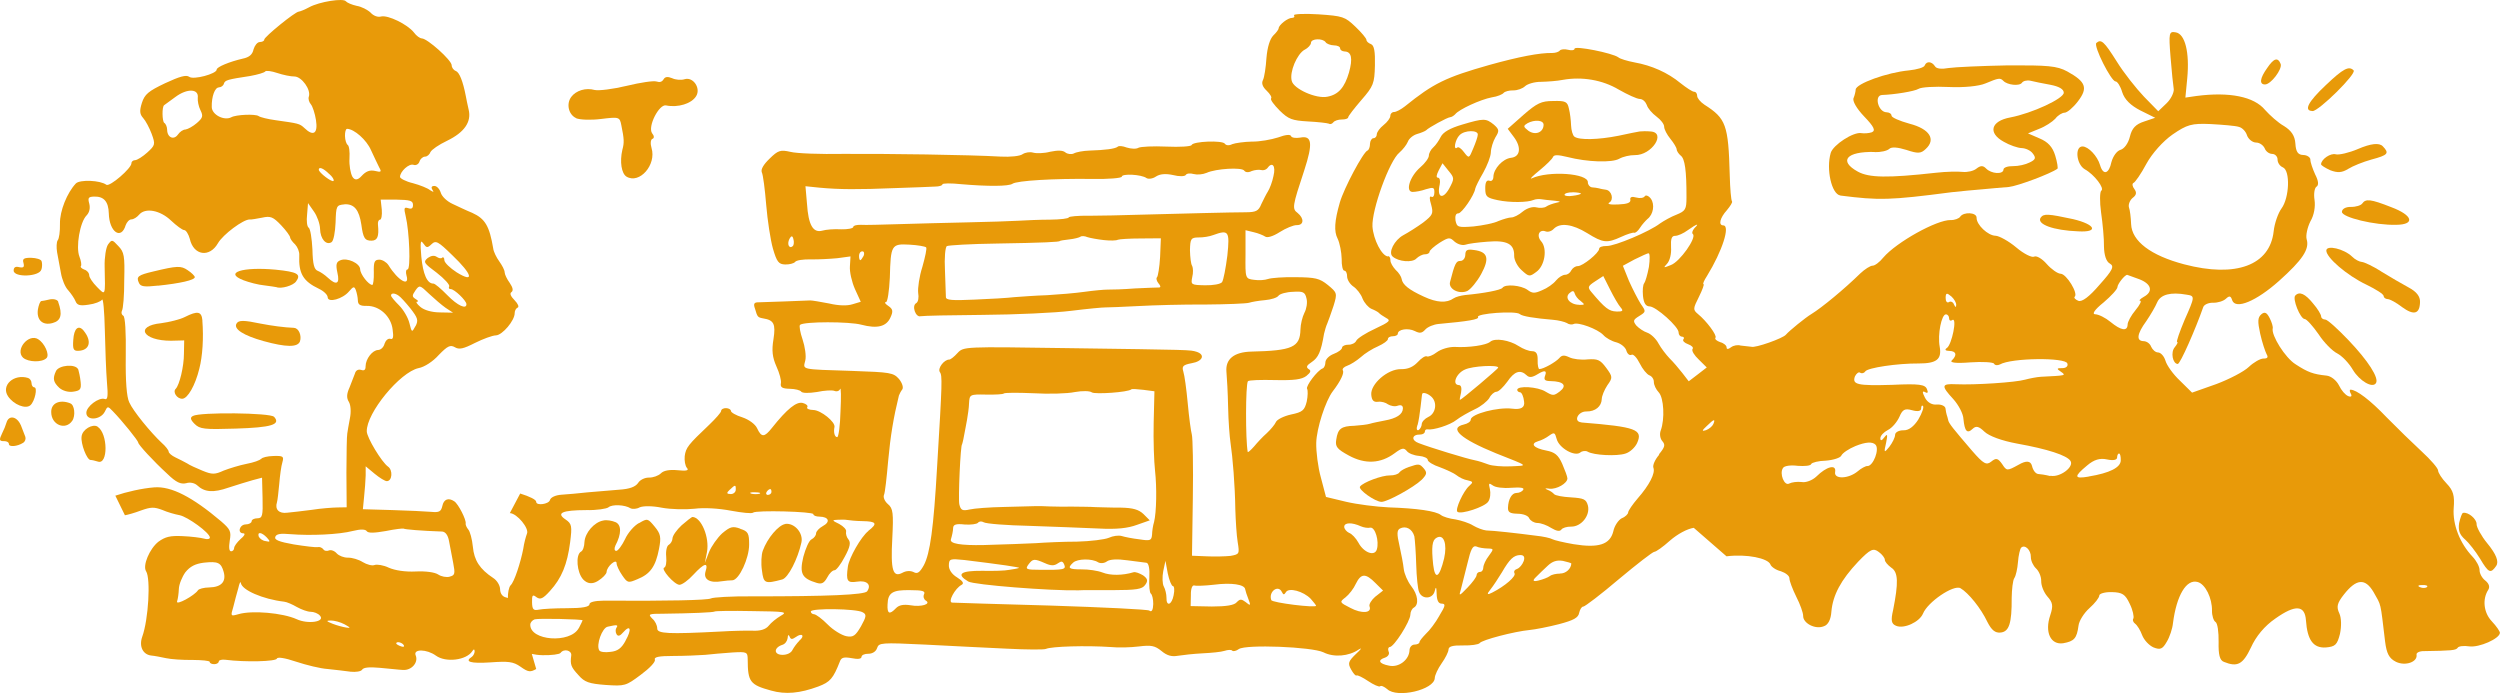 <?xml version="1.0" encoding="UTF-8"?><svg id="_レイヤー_2" xmlns="http://www.w3.org/2000/svg" viewBox="0 0 294.8 81.73"><defs><style>.cls-1{fill:#e89a09;}</style></defs><g id="img"><path class="cls-1" d="M4.89,31.77c.1-.32.09-.77.01-.98-.08-.21-.61-.37-1.22-.39-.89-.01-1.06.13-.91.61.12.49.01.59-.49.5-.46-.13-.67.02-.67.4.02.84,3.07.73,3.27-.14Z"/><path class="cls-1" d="M11.51,50.31c-.58-.37-1.8.32-1.89,1.16-.12.84.63,2.78,1.06,2.77.18,0,.54.09.86.19,1.22.43,1.2-3.31-.03-4.11Z"/><path class="cls-1" d="M8.29,47.56c-1.26-.49-2.27-.02-2.25,1.03,0,1.53,1.69,2.19,2.48,1.03.41-.6.27-1.89-.23-2.05Z"/><path class="cls-1" d="M23.87,37.79c-.1-1.08-.56-1.17-2.07-.41-.56.29-1.83.6-2.79.73-3.16.32-2.19,2.07,1.15,2.07l1.56-.04-.03,1.57c0,1.5-.52,3.67-.97,4.14-.38.36.13,1.18.77,1.17.64-.01,1.53-1.57,2.01-3.53.39-1.51.52-3.64.36-5.69Z"/><path class="cls-1" d="M6.87,35.59c-.08-.24-.51-.37-.97-.29-.46.11-.92.2-1.03.2-.14.04-.31.46-.4.99-.18,1.22.54,1.94,1.74,1.6.99-.27,1.18-1,.65-2.49Z"/><path class="cls-1" d="M4.52,40.01c-1.15-.74-2.78,1.25-1.8,2.17.62.54,2.25.58,2.77.04.38-.39-.22-1.74-.98-2.21Z"/><path class="cls-1" d="M2.45,50.13c-.45-1.04-1.41-1.22-1.68-.31-.1.35-.33.91-.5,1.23-.41.85-.37.98.24.97.28,0,.54.13.54.34,0,.38,1,.29,1.67-.14.25-.15.34-.46.27-.7s-.34-.83-.53-1.38Z"/><path class="cls-1" d="M18.62,33.69c2.59-.27,4.35-.66,4.35-1.01,0-.14-.37-.51-.84-.82-.79-.54-1.22-.53-4.08.16-1.77.42-2.01.6-1.67,1.33.19.45.62.51,2.25.33Z"/><path class="cls-1" d="M34.69,38.66c-1.17-.04-2.67-.25-3.96-.5-1.96-.41-2.6-.43-2.84,0-.38.64.85,1.41,3.18,2.06,2.68.74,4.03.75,4.3.04.23-.67-.14-1.57-.68-1.59Z"/><path class="cls-1" d="M32.31,49.15c-.4-.48-8.75-.57-9.56-.1-.35.18-.31.43.2.94.62.61,1.12.67,4.85.55,4.19-.13,5.35-.47,4.52-1.39Z"/><path class="cls-1" d="M9.86,38.98c-.62-.72-1.14-.25-1.22,1.11-.08,1.08.03,1.29.56,1.28,1.39-.03,1.68-1.15.65-2.39Z"/><path class="cls-1" d="M28.69,33.04c.68.26,1.79.55,2.47.61.68.09,1.32.18,1.43.21.57.23,1.99-.18,2.33-.68.62-.85.15-1.12-2.41-1.38-3.92-.36-6.14.35-3.81,1.24Z"/><path class="cls-1" d="M9.22,43.56c-.3-.69-2.29-.51-2.62.2-.41.88-.32,1.3.4,1.98.4.34,1.04.53,1.61.45.85-.12.99-.27.9-1.14-.05-.56-.21-1.25-.28-1.49Z"/><path class="cls-1" d="M4.05,45.67c-.18,0-.32-.2-.33-.48,0-.28-.19-.55-.41-.62-1.68-.52-3.21.87-2.37,2.15.66,1,2.1,1.56,2.65,1.06.52-.47.87-2.11.45-2.1Z"/><path class="cls-1" d="M149.89,11.61c-.12.14.33.74,1,1.42,1.05,1.03,1.47,1.18,3.35,1.29,1.19.06,2.26.19,2.45.26.15.11.38.04.54-.16.12-.17.58-.34,1.01-.33.38,0,.73-.09.74-.26,0-.14.72-1.07,1.55-2.03,1.43-1.64,1.55-1.96,1.6-4.08.04-1.67-.09-2.37-.47-2.52-.3-.11-.53-.32-.53-.5,0-.17-.59-.88-1.31-1.56-1.24-1.18-1.47-1.25-4.34-1.45-1.69-.11-3-.03-2.89.11.11.18,0,.31-.24.31-.5-.01-1.56.84-1.57,1.22,0,.14-.28.52-.64.86-.39.41-.69,1.35-.8,2.63-.07,1.11-.25,2.3-.41,2.61-.2.38-.06.8.43,1.26.41.39.67.82.51.92ZM153.84,5.87c.39-.2.75-.58.75-.82.01-.52,1.4-.56,1.73-.07.11.18.57.36.99.37.38,0,.73.15.72.36,0,.17.22.35.53.36.81.02.98.82.51,2.49-.51,1.73-1.22,2.59-2.53,2.84-1.31.29-4.01-.92-4.22-1.87-.28-1.05.62-3.16,1.52-3.67Z"/><path class="cls-1" d="M293.84,73.27c-.97-1.01-1.14-2.61-.43-3.71.22-.34.1-.73-.32-1.08-.42-.31-.71-.88-.7-1.26,0-.39-.36-1.08-.82-1.57-1.51-1.59-2.37-3.8-2.23-5.74.12-1.46-.04-2.07-.84-2.9-.55-.57-1-1.27-1-1.53,0-.26-.87-1.27-1.93-2.24-1.05-.97-2.91-2.78-4.12-4.01-1.97-2.07-3.58-3.27-4.27-3.28-.13,0-.13.21.03.47.17.31.03.43-.31.29-.34-.14-.8-.66-1.09-1.27-.29-.57-.92-1.1-1.48-1.15-1.55-.16-2.19-.39-3.63-1.33-1.23-.76-2.89-3.43-2.7-4.24.05-.17-.11-.73-.36-1.21-.33-.65-.58-.79-.98-.45-.44.38-.45.85-.14,2.28.23,1.04.6,2.12.76,2.43.21.35.12.52-.36.51-.39,0-1.17.45-1.74.99-.57.55-2.31,1.45-3.83,2.02l-2.86,1.01-1.43-1.41c-.8-.75-1.55-1.8-1.71-2.36-.16-.52-.54-.96-.88-.97-.3,0-.64-.32-.8-.66-.12-.35-.5-.66-.89-.67-.9-.02-.8-.84.31-2.36.49-.72,1.07-1.7,1.3-2.25.41-.89,1.58-1.21,3.46-.87.99.15.99.2-.24,2.97-.59,1.41-1.01,2.6-.88,2.61.13,0,0,.26-.27.6-.53.59-.26,1.97.34,1.99.3,0,2.12-4.17,3-6.69.09-.3.62-.55,1.17-.53.56.01,1.21-.19,1.52-.48.4-.38.57-.33.73.19.4,1.13,2.84.11,5.52-2.28,2.77-2.48,3.62-3.75,3.26-4.92-.12-.43.08-1.38.44-2.1.45-.76.6-1.75.49-2.53-.11-.69-.01-1.38.21-1.55.31-.17.27-.68-.14-1.47-.29-.65-.57-1.43-.56-1.74,0-.26-.38-.53-.81-.54-.65-.01-.9-.36-.96-1.36-.06-.91-.48-1.52-1.33-2.05-.72-.4-1.69-1.29-2.24-1.9-1.3-1.58-4.21-2.16-8.1-1.65l-1.3.19.22-2.28c.29-3.09-.27-5.22-1.34-5.41-.81-.15-.86.02-.63,2.91.13,1.68.31,3.37.38,3.8.03.39-.33,1.16-.86,1.66l-.97.93-1.68-1.72c-.92-.97-2.39-2.81-3.22-4.16-1.49-2.36-1.83-2.67-2.4-2.17-.35.38,1.75,4.52,2.26,4.53.22,0,.59.57.79,1.27.28.87,1,1.57,2.15,2.16l1.74.86-1.3.44c-1,.32-1.44.79-1.68,1.77-.19.81-.68,1.45-1.11,1.57-.43.12-.88.75-1.07,1.44-.29,1.41-.98,1.61-1.34.36-.32-1.08-1.37-2.18-2.06-2.2-.95-.02-.74,2.09.24,2.68,1.15.63,2.4,2.29,1.96,2.54-.17.13-.2,1.29-.02,2.58.19,1.3.36,3.11.34,4.01.02.99.26,1.77.69,2,.55.31.37.74-1.22,2.51-1.19,1.39-2.07,2.06-2.5,1.88-.34-.14-.55-.36-.42-.48.44-.38-.97-2.69-1.66-2.71-.34,0-1.11-.54-1.65-1.16-.54-.62-1.22-1.02-1.49-.85-.26.12-1.2-.33-2.08-1.08-.89-.75-2.03-1.38-2.46-1.39-.9-.02-2.25-1.3-2.23-2.12.02-.65-1.53-.72-1.93-.13-.13.21-.66.42-1.13.4-1.63-.04-6.39,2.61-7.94,4.42-.44.55-1.01.97-1.27.96-.26,0-.91.41-1.44.91-1.89,1.85-4.53,4.03-5.75,4.78-.7.41-2.66,2.01-3.02,2.44-.31.42-3.64,1.61-4.09,1.43l-1.25-.14c-.34-.11-.84-.02-1.12.19-.35.27-.55.27-.54.02,0-.21-.33-.5-.75-.61-.42-.15-.68-.36-.56-.53.2-.27-1.03-1.94-2.08-2.8-.6-.5-.56-.64.13-2.02.41-.83.65-1.49.54-1.49-.12,0,.05-.42.41-.97,1.8-2.93,2.77-5.94,1.92-5.96-.61-.01-.4-.88.43-1.8.4-.48.68-.93.6-1.03-.11-.11-.23-1.5-.27-3.11-.16-5.93-.44-6.67-2.98-8.29-.49-.32-.86-.79-.86-1.03,0-.28-.14-.49-.37-.5-.19,0-.91-.47-1.59-1.01-1.51-1.25-3.41-2.09-5.43-2.45-.84-.16-1.72-.42-1.91-.6-.68-.5-5.15-1.4-5.16-1.01,0,.17-.35.24-.77.12-.42-.11-.84-.05-.96.08-.12.17-.51.3-.89.3-1.5-.03-3.93.44-7.42,1.41-5.15,1.46-6.59,2.16-9.96,4.88-.47.37-1.05.68-1.29.67-.23,0-.43.2-.43.44,0,.28-.37.76-.8,1.1-.43.34-.79.82-.8,1.1,0,.24-.17.45-.4.45-.19,0-.39.31-.4.65,0,.38-.13.73-.29.8-.5.16-2.8,4.48-3.27,6.14-.63,2.18-.7,3.4-.26,4.25.26.53.46,1.61.48,2.38-.02.77.12,1.4.31,1.4.19,0,.34.32.33.67,0,.38.32.91.74,1.2.38.25.9.89,1.08,1.42.22.53.7,1.06,1.05,1.21.38.15.76.36.87.47.11.14.49.39.87.61.57.29.41.46-1.3,1.26-1.09.5-2.1,1.14-2.23,1.42-.12.28-.55.48-.93.47s-.73.16-.74.33c0,.21-.44.55-.98.75-.54.2-.98.64-.99.99,0,.31-.13.66-.33.73-.62.23-2.01,2.09-1.83,2.4.11.18.09.87-.04,1.5-.26,1.04-.49,1.25-1.85,1.53-.85.19-1.67.59-1.79.9-.12.28-.6.86-1.07,1.3-.47.41-1.14,1.13-1.5,1.57-.4.45-.71.72-.75.65-.27-1.44-.26-7.92.02-8.34.12-.14,1.54-.18,3.19-.14,2.27.05,3.15-.07,3.7-.48.55-.44.59-.65.25-.83-.3-.22-.22-.42.41-.83.74-.51,1.07-1.16,1.43-3.32.09-.38.25-.94.38-1.21.12-.28.45-1.21.74-2.08.46-1.49.42-1.56-.67-2.46-.98-.79-1.48-.9-3.78-.92-1.42-.03-2.88.08-3.27.21-.35.13-1.08.19-1.66.1-1.03-.13-1.03-.16-1-2.99v-2.86s.95.23.95.23c.54.12,1.14.37,1.37.52.23.18.92-.02,1.7-.52.74-.47,1.64-.84,2.02-.83.85.02.9-.78.11-1.43-.68-.5-.63-.78.78-5.04,1.04-3.19.91-4.13-.48-3.85-.54.09-1,.01-1.07-.16-.07-.25-.65-.19-1.54.14-.81.26-2.2.51-3.09.49-.92.02-1.96.17-2.31.3-.39.2-.73.16-.88-.05-.26-.42-3.76-.29-3.92.16-.08.17-1.39.25-2.96.18-1.54-.07-3.04,0-3.31.14-.27.17-.89.12-1.38-.03-.46-.18-.95-.23-1.07-.09-.31.24-1.43.39-3.32.45-.73.02-1.58.18-1.85.34-.27.13-.73.09-1-.13-.3-.25-.88-.26-1.8-.07-.7.19-1.62.21-2,.1-.38-.11-.92-.02-1.23.18-.31.24-1.47.35-2.58.29-3.76-.22-13.52-.35-18.55-.32-2.73.05-5.53-.05-6.26-.24-1.18-.27-1.46-.17-2.44.79-.71.68-1.07,1.27-.93,1.62.15.28.37,2.03.52,3.85.15,1.82.51,4.16.79,5.14.46,1.58.68,1.86,1.45,1.88.5.01,1-.12,1.16-.29.12-.21.97-.33,1.85-.31.88.02,2.31-.06,3.15-.14l1.54-.21-.07,1.18c-.05.63.22,1.82.59,2.66l.69,1.51-.97.29c-.62.2-1.62.18-2.76-.09-1.03-.2-1.99-.36-2.22-.36-.85.05-5.42.2-6.08.22-.54-.01-.66.16-.44.76.28.98.32,1.02.97,1.14,1.26.2,1.48.66,1.21,2.43-.23,1.36-.13,2.16.34,3.22.36.78.61,1.69.53,2-.09.49.18.63,1.06.65.61.01,1.23.16,1.34.34.15.18.88.19,1.84.04.89-.19,1.81-.24,2.08-.13.27.11.58.01.66-.23.12-.24.13.94.05,2.62-.04,1.71-.23,3.06-.39,3.06-.31,0-.45-.6-.32-1.19.13-.59-1.6-1.99-2.49-2.01-.5-.01-.84-.16-.72-.33.12-.17-.11-.39-.53-.5-.73-.19-1.82.66-3.65,2.96-.87,1.1-1.22,1.13-1.73.03-.22-.49-.97-1.03-1.73-1.29-.76-.23-1.37-.59-1.36-.76,0-.17-.26-.32-.57-.33s-.58.13-.59.34c0,.17-.64.89-1.39,1.61-2.52,2.39-2.76,2.7-2.9,3.71-.05.52.05,1.15.27,1.4.26.28-.05.38-1.12.26-.96-.09-1.65.04-1.97.38-.28.27-.9.5-1.4.49-.5-.01-1.08.29-1.28.64-.32.45-.98.71-2.25.79-1.04.08-2.7.22-3.7.31-1,.12-2.39.23-3.08.28-.73.05-1.28.32-1.36.63-.13.49-1.63.7-1.62.21,0-.26-.77-.63-1.89-.98l-1.22,2.31c.84.02,2.34,1.83,2.01,2.45-.12.31-.34,1.11-.43,1.77-.31,1.6-1.06,3.92-1.49,4.29-.22.25-.33.92-.32,1.5-.06-.02-.13-.05-.19-.06-.46-.09-.72-.47-.73-.99-.01-.45-.38-1.04-.81-1.31-1.59-1.05-2.25-2.08-2.4-3.68-.09-.9-.33-1.81-.55-2.05-.18-.21-.33-.55-.3-.69.1-.42-.87-2.32-1.34-2.62-.69-.47-1.25-.25-1.41.55-.16.67-.37.78-1.33.69-.64-.06-2.7-.15-4.59-.21l-3.45-.1.14-1.43c.09-.8.17-1.96.19-2.55v-1.08s1.06.88,1.06.88c.58.48,1.23.88,1.44.87.64-.01.72-1.31.14-1.71-.76-.54-2.5-3.43-2.51-4.16-.05-2.16,3.92-6.99,6.11-7.46.67-.12,1.69-.77,2.38-1.55,1.04-1.07,1.36-1.22,1.9-.91.5.3,1,.19,2.37-.51.95-.47,2.04-.88,2.47-.89.75-.02,2.23-1.76,2.21-2.63,0-.28.16-.56.34-.64.21-.07.06-.45-.34-.86-.47-.48-.62-.82-.38-.97.24-.18.17-.53-.2-1.08-.33-.45-.59-1-.6-1.24,0-.28-.3-.83-.64-1.31-.33-.45-.67-1.14-.71-1.52-.45-2.64-.94-3.5-2.48-4.2-.65-.26-1.69-.76-2.33-1.06-.65-.3-1.26-.88-1.38-1.33-.15-.45-.48-.79-.76-.78-.32,0-.39.18-.24.42.22.34.19.34-.25.08-.29-.24-1.19-.6-2.04-.83-.82-.19-1.51-.56-1.51-.73-.01-.63,1.06-1.63,1.6-1.43.29.1.6-.08.7-.4s.41-.57.66-.57c.25,0,.53-.26.63-.54.14-.28.97-.86,1.96-1.33,2.04-.99,2.9-2.23,2.54-3.68-.12-.56-.28-1.25-.32-1.53-.36-1.88-.78-2.84-1.17-3.01-.29-.1-.51-.41-.51-.69-.01-.59-2.85-3.14-3.52-3.16-.21,0-.65-.3-.94-.71-.73-.93-3.07-2.09-3.88-1.87-.35.11-.89-.08-1.22-.46-.36-.34-1.08-.71-1.65-.8-.57-.13-1.11-.36-1.26-.53-.26-.41-3.13.04-4.32.69-.53.29-1.09.51-1.23.52-.43,0-4.09,2.99-4.08,3.3,0,.17-.24.28-.53.29s-.59.4-.73.85c-.13.63-.51.95-1.29,1.11-1.52.35-3.07.98-3.06,1.29.01.49-2.78,1.25-3.25.84-.36-.24-1.1-.04-2.82.76-2,.95-2.42,1.31-2.75,2.33-.3.95-.25,1.33.15,1.78.29.31.74,1.17,1,1.86.46,1.25.42,1.35-.52,2.21-.52.47-1.19.9-1.44.9-.21,0-.42.15-.42.36.01.59-2.56,2.81-2.96,2.54-.72-.54-3.11-.63-3.59-.16-1.04,1.1-1.91,3.25-1.88,4.75.02.91-.1,1.78-.27,1.96-.14.21-.16.84-.07,1.4.12.59.32,1.67.45,2.43.12.76.5,1.7.87,2.07.33.38.73.96.85,1.27.19.48.51.58,1.54.42.74-.09,1.45-.38,1.59-.59s.28,1.39.33,3.55c.05,2.2.15,4.95.25,6.17.15,1.67.09,2.13-.27,1.99-.68-.23-2.18.89-2.16,1.65.02.94,1.65.83,2.16-.12.34-.71.37-.71.96-.09,1.13,1.16,3,3.49,3,3.7,0,.24,1.76,2.16,3.43,3.69,1.05,1.02,1.59,1.25,2.23,1.1.46-.15.99-.02,1.29.25.87.82,1.9.9,3.7.27.95-.3,2.22-.71,2.82-.87l1.13-.3.06,2.37c.05,2.13-.01,2.41-.62,2.42-.35,0-.67.15-.67.36,0,.17-.31.36-.7.36-.75.02-1.01,1.07-.26,1.05.25.03.11.31-.34.67-.42.39-.76.85-.76,1.06s-.17.39-.35.39c-.25,0-.29-.45-.17-1.25.19-1.09.08-1.33-1.01-2.28-3.41-2.89-5.89-4.16-7.88-4.01-1.44.11-3.28.53-4.6.98l1.13,2.31c.28-.04,1.13-.27,1.91-.57,1.16-.41,1.52-.42,2.49-.06.61.27,1.5.52,2.04.62.96.19,3.57,2.08,3.58,2.64,0,.17-.31.25-.71.12-.36-.1-1.5-.25-2.53-.29-1.46-.07-2.02.08-2.83.66-1.05.83-1.89,2.83-1.45,3.49.55.86.28,5.68-.46,7.72-.4,1.13.08,2.09,1.05,2.21.39.03,1.14.18,1.75.31.57.13,2,.23,3.13.21,1.1.01,2.03.09,2.03.23,0,.17.26.27.54.27.28,0,.53-.15.53-.33,0-.14.35-.25.78-.19,2.35.3,5.97.21,6.07-.14.07-.21.92-.09,2.28.37,1.18.39,2.86.81,3.72.86.85.09,2.07.23,2.71.32.61.06,1.21-.03,1.34-.24.17-.28.88-.33,2.09-.22,1,.08,2.21.23,2.71.25,1.03.08,1.86-.88,1.52-1.71-.34-.79,1.3-.76,2.38.02,1.16.85,3.6.55,4.29-.52.17-.28.28-.25.28.03,0,.21-.17.53-.34.64-.91.58-.12.8,2.18.65,2.13-.15,2.7-.1,3.57.51.9.64,1.15.67,1.85.27l-.52-1.78c.37.08.78.14,1.27.15,1.04.02,2-.1,2.12-.27.4-.55,1.35-.29,1.26.31-.14,1.08-.03,1.36.86,2.32.71.82,1.24,1,3.2,1.15,2.26.15,2.38.12,4.14-1.2,1.02-.75,1.77-1.53,1.66-1.78-.11-.32.47-.44,2.2-.44,1.31,0,3-.08,3.73-.13.73-.09,2.16-.2,3.2-.28,1.73-.1,1.81-.07,1.82.84.01,2.62.27,2.97,2.75,3.65,1.72.49,3.41.32,5.58-.48,1.4-.53,1.75-.94,2.54-2.95.17-.48.48-.55,1.39-.39.73.15,1.15.09,1.16-.15,0-.21.36-.38.82-.37.46,0,.89-.26,1.02-.68.21-.62.48-.65,5.66-.4,2.95.17,7.33.36,9.63.48,2.34.12,4.42.13,4.61.03.66-.3,4.78-.42,7.69-.22.84.09,2.3.05,3.27-.07,1.46-.18,1.89-.1,2.68.54.64.54,1.21.69,1.91.56.58-.09,1.89-.24,2.93-.29,1.04-.05,2.19-.16,2.58-.29.39-.13.81-.16.92-.02.11.11.46.04.77-.19.82-.58,8.62-.27,9.98.38,1.21.62,2.99.48,4.16-.33.43-.27.31-.06-.28.48-.95.92-1.03,1.13-.62,1.87.26.46.52.78.64.71.12-.07.72.22,1.37.66.64.43,1.29.72,1.41.62.12-.14.5.05.84.33,1.16,1.11,5.57.08,5.61-1.31,0-.31.37-1.11.81-1.73.44-.62.8-1.34.81-1.62.01-.38.47-.51,1.7-.49.96.02,1.81-.1,1.97-.27.24-.38,4.11-1.38,5.88-1.55.65-.06,2.24-.37,3.48-.69,1.7-.45,2.29-.75,2.38-1.35.09-.38.29-.73.48-.72.19,0,2.11-1.46,4.19-3.23,2.12-1.77,4-3.23,4.19-3.23.19,0,1.01-.57,1.84-1.32.9-.78,2.03-1.39,2.81-1.51l3.86,3.36c2.41-.3,4.89.23,5.18.96.08.26.63.66,1.23.8.56.19,1.02.54,1.01.84,0,.3.36,1.26.81,2.17.45.87.82,1.91.81,2.26-.02.86,1.43,1.63,2.43,1.22.52-.16.84-.8.9-1.74.17-1.93,1.12-3.72,3.15-5.87,1.46-1.52,1.8-1.64,2.44-1.15.38.27.72.71.71.92,0,.22.33.61.75.92.85.54.86,1.79.23,5-.29,1.24-.21,1.63.34,1.86.94.41,2.77-.45,3.18-1.43.55-1.37,3.61-3.45,4.42-3,.93.54,2.4,2.34,3.18,3.99.49.96.92,1.31,1.56,1.24.99-.11,1.32-1.05,1.3-4.1.02-.99.13-2.06.31-2.32.18-.25.37-1.11.43-1.88.06-.82.25-1.59.38-1.71.44-.42,1.16.28,1.14,1.1-.01.43.28,1.04.61,1.35.34.31.62.96.61,1.48-.01.56.31,1.34.73,1.83.63.7.71,1.09.34,2.2-.69,2.01.05,3.53,1.52,3.31,1.3-.23,1.61-.57,1.81-2.07.06-.56.64-1.49,1.3-2.08.62-.55,1.15-1.22,1.15-1.48,0-.22.66-.42,1.47-.4,1.25.03,1.59.25,2.12,1.38.37.74.52,1.52.43,1.73-.13.17-.01.47.2.61.25.18.63.79.83,1.35.24.61.83,1.22,1.34,1.45.81.32,1.07.2,1.56-.65.36-.59.68-1.58.74-2.22.42-3.26,1.58-5.22,2.91-4.84.9.24,1.72,1.89,1.69,3.4-.01.56.19,1.17.4,1.3.26.13.4,1.21.38,2.38-.03,1.46.12,2.16.63,2.34,1.58.64,2.23.31,3.18-1.69.59-1.32,1.61-2.55,2.88-3.42,2.36-1.67,3.48-1.6,3.61.21.16,2.33.87,3.29,2.34,3.2,1.12-.1,1.34-.31,1.67-1.6.19-.9.17-1.89-.07-2.41-.37-.78-.27-1.21.53-2.23,1.46-1.86,2.5-1.97,3.49-.31.95,1.7.79,1.01,1.37,5.84.18,1.43.47,1.99,1.28,2.4,1.11.54,2.58.02,2.43-.85-.04-.22.35-.42.87-.41,3.23-.05,3.75-.09,3.97-.38.09-.21.74-.28,1.38-.18,1.16.16,3.59-.91,3.61-1.6,0-.17-.41-.78-.96-1.36ZM93.49,29.02c-.43.37-.72-.22-.4-.85q.32-.59.46,0c.11.35.06.73-.06.84ZM24.68,69.27c-.64.01-1.24.17-1.34.34-.38.6-2.62,1.84-2.46,1.31.1-.28.19-.95.21-1.47.02-.56.39-1.44.77-1.97.55-.68,1.15-1,2.18-1.13,1.67-.18,2.03-.01,2.34,1.1.31,1.14-.28,1.79-1.7,1.82ZM49,38.44c-.44.81-.44.78-.72-.33-.16-.66-.71-1.59-1.22-2.1-.51-.51-.95-1.02-.95-1.16,0-.31.42-.32.89.01.22.13.84.82,1.39,1.5.88,1.13.96,1.41.62,2.08ZM49.91,28.69c.37.55.48.58.96.12.52-.5.77-.37,2.48,1.3,2.36,2.25,2.64,3.32.51,2.01-.79-.51-1.45-1.15-1.46-1.43,0-.28-.12-.42-.26-.31-.1.14-.39.08-.64-.09-.29-.2-.64-.16-1.06.13-.56.47-.48.6,1.07,1.75.91.71,1.56,1.43,1.46,1.61-.1.18-.03.31.18.31.43,0,1.84,1.35,1.85,1.77.02.66-1.03.2-2.26-1.06-.73-.75-1.45-1.36-1.63-1.36-.75.02-1.23-1.12-1.43-3.18-.15-1.67-.08-2.06.21-1.57ZM48.98,34.26c.48-.67.52-.67,1.61.38.62.58,1.49,1.33,1.96,1.66l.87.57-1.56-.03c-.96-.01-1.85-.27-2.29-.65-.4-.34-.58-.61-.37-.62.18,0,.1-.14-.19-.31-.43-.27-.44-.41-.02-1.01ZM40.92,15.19c.85.02,2.31,1.31,2.83,2.52.37.79.79,1.69.97,2.04.3.52.23.59-.52.4-.61-.13-1.06.06-1.55.59q-.69.78-1.1.09c-.22-.41-.39-1.35-.34-2.15.05-.8-.04-1.5-.22-1.6-.14-.1-.3-.55-.31-1.04-.01-.45.09-.84.23-.84ZM40.63,24.09c1.14-.06,1.72.66,1.98,2.4.21,1.56.4,1.91,1.22,1.89.67-.02.88-.47.74-1.87-.04-.31.06-.59.23-.6.18,0,.27-.53.22-1.19l-.13-1.18h1.88c1.56.03,1.92.12,1.93.61.01.42-.17.53-.56.4-.5-.16-.53-.02-.3.95.43,1.77.61,6.26.22,6.27-.18,0-.24.32-.13.7.42,1.42-.98.65-2.13-1.21-.22-.34-.73-.65-1.08-.64-.57.01-.67.26-.64,1.51.02.8-.07,1.47-.18,1.47-.43,0-1.42-1.26-1.43-1.85-.02-.7-1.53-1.4-2.33-1.06-.49.19-.56.5-.36,1.44.32,1.35-.1,1.57-1.12.62-.36-.34-.91-.71-1.19-.81-.43-.16-.59-.79-.63-2.53-.07-1.29-.24-2.44-.45-2.57-.18-.1-.27-.8-.18-1.53l.11-1.36.7,1c.37.51.71,1.45.72,2.04.03,1.19.72,1.97,1.35,1.57.25-.15.43-1.2.48-2.31.06-1.99.09-2.06,1.05-2.15ZM38.81,20.5c.4.34.62.72.52.83-.17.21-1.73-.97-1.74-1.32,0-.38.53-.19,1.22.5ZM25.81,10.3c.25,0,.53-.19.59-.43.13-.42.41-.5,3.11-.91.88-.16,1.66-.39,1.76-.53.1-.14.75-.05,1.43.18.68.23,1.61.42,2.03.41.85.02,1.96,1.56,1.69,2.37-.1.25.02.66.23.9s.49,1.1.61,1.87c.25,1.6-.31,1.96-1.36.94-.58-.54-.69-.54-3.43-.93-.89-.12-1.78-.34-1.97-.48-.36-.27-2.67-.18-3.23.14-.84.44-2.28-.3-2.3-1.2-.03-1.26.37-2.31.83-2.32ZM19.36,12.4c.07-.04.66-.47,1.33-.97,1.4-1.04,2.78-.97,2.63.11-.03.35.09,1.01.32,1.46.34.69.27.9-.43,1.51-.45.39-1.05.72-1.33.76-.28,0-.67.26-.91.61-.48.67-1.24.34-1.26-.56,0-.35-.16-.73-.34-.83-.25-.17-.29-1.91-.01-2.09ZM30.79,54.1c-.14.18-.88.44-1.73.6-.81.16-2.01.53-2.68.79-1.05.48-1.37.48-2.49.02-.72-.3-1.54-.66-1.83-.87-.29-.17-.9-.47-1.37-.7-.43-.2-.79-.51-.8-.68,0-.17-.37-.65-.84-1.06-1.27-1.19-3.36-3.73-3.81-4.76-.3-.62-.45-2.43-.41-5.47.04-2.86-.07-4.6-.29-4.74-.22-.13-.26-.38-.16-.59.14-.21.28-1.82.27-3.6.07-2.86,0-3.31-.7-4.03-.73-.79-.76-.78-1.21-.18-.24.35-.43,1.51-.4,2.62.08,3.52.12,3.42-.9,2.39-.51-.51-.92-1.13-.92-1.37,0-.28-.26-.59-.58-.68-.32-.13-.5-.3-.4-.41.1-.11.02-.63-.17-1.11-.45-1.11.05-4.08.84-4.87.35-.36.44-.88.32-1.37-.19-.69-.13-.83.58-.85,1.14-.03,1.68.59,1.72,1.98.05,2.2,1.46,3.18,1.99,1.39.13-.35.41-.67.66-.68.28,0,.67-.26.91-.54.73-.89,2.51-.54,3.78.68.65.61,1.34,1.12,1.55,1.12.21,0,.51.48.66,1.03.44,1.98,2.33,2.25,3.32.52.58-1.02,2.99-2.82,3.74-2.8.18.03.82-.09,1.45-.21,1.02-.23,1.31-.1,2.26.89.58.61,1.06,1.27,1.06,1.44,0,.14.26.52.59.82.29.31.52.86.49,1.28-.09,2.13.43,3.06,2.33,3.96.57.27,1.01.71,1.02.99.02.7,1.78.2,2.51-.68.52-.6.62-.64.81-.16.11.31.23.83.24,1.22.01.49.26.66,1.05.64,1.49-.03,2.87,1.23,3.05,2.79.13.9.06,1.22-.29,1.09-.25-.06-.53.19-.66.57-.1.42-.44.74-.76.75-.67.02-1.47,1.04-1.48,1.92.01.42-.16.56-.52.43-.36-.1-.64.05-.74.44-.13.32-.4,1.06-.64,1.65-.34.74-.36,1.23-.07,1.68.22.38.28,1.18.12,1.95-.13.7-.28,1.51-.31,1.79-.06.28-.09,2.37-.1,4.61l.03,4.08-1.1.02c-.57.01-1.95.11-3.01.28-1.06.13-2.37.3-2.91.34-.96.13-1.47-.39-1.2-1.23.07-.21.18-1.22.27-2.17.08-.98.23-2.1.37-2.55.2-.7.09-.77-1.05-.74-.71.02-1.35.17-1.45.35ZM31.47,63.39c.44.48.4.55-.13.42-.36-.03-.72-.3-.83-.54-.19-.59.34-.53.96.12ZM34.97,73.01c-1.62-.73-5.25-1.07-6.87-.58-.92.26-.92.23-.59-.86.16-.63.42-1.65.59-2.21.13-.6.26-.84.3-.63.09.84,2.6,1.93,5.1,2.22.32.03,1,.33,1.51.63.54.3,1.26.56,1.61.56.39,0,.89.19,1.11.46.66.72-1.4,1.04-2.76.41ZM40.82,74c-.39-.06-1.11-.25-1.61-.45-.75-.3-.79-.37-.19-.38.39,0,1.11.18,1.61.45.72.4.76.47.19.38ZM47.3,76.22c-.32-.1-.57-.27-.58-.34,0-.28.67-.15.89.19.11.21-.03.24-.32.15ZM53.04,68c-.39.11-1-.01-1.36-.25-.4-.27-1.47-.42-2.67-.36-1.21.06-2.42-.12-3.17-.45-.61-.3-1.4-.42-1.68-.31-.28.11-.89-.05-1.39-.35-.47-.3-1.26-.53-1.72-.52-.5.01-1.07-.22-1.33-.49-.26-.31-.69-.47-.93-.36-.25.11-.57.05-.68-.16-.15-.17-.43-.3-.65-.23-.25.04-1.49-.11-2.81-.32-1.75-.31-2.32-.54-2.19-.89.13-.35.59-.43,1.8-.32,2.35.19,5.69.05,7.35-.38.92-.23,1.49-.21,1.64.03.18.24.86.22,2.24-.02,1.1-.23,2.02-.32,2.09-.29.11.1,2.14.27,4.56.35.39.03.69.44.81,1.13.12.63.33,1.77.49,2.57.24,1.25.21,1.46-.39,1.61ZM100.62,26.76c0,.17-.66.3-1.43.28-.81-.05-1.81.03-2.23.16-1.08.29-1.64-.66-1.8-3.18l-.18-2.06,1.65.17c2.34.22,4.57.23,8.92.05,2.12-.06,4.23-.16,4.73-.18.46,0,.85-.12.85-.26,0-.14,1-.15,2.23-.02,3.14.27,5.57.26,6.03-.05.51-.37,4.94-.63,9.35-.57,1.96.04,3.54-.1,3.54-.27.01-.38,2.31-.27,2.92.17.23.14.73.08,1.12-.19.47-.3,1.12-.36,2-.17.73.19,1.38.17,1.5,0,.12-.21.54-.23.93-.12.42.11,1.07.06,1.54-.14,1.09-.5,4.17-.68,4.43-.26.15.21.49.25.88.05.35-.13.85-.19,1.12-.12.23.07.54-.02.7-.19.6-.86,1.05-.33.75.89-.13.69-.46,1.52-.66,1.83-.2.31-.52.97-.77,1.48-.33.83-.64.96-1.83.97-1.69,0-7.57.16-12.61.29-1.88.07-4.54.11-5.84.12-1.34-.03-2.42.09-2.43.19,0,.14-1.01.26-2.2.27-1.23,0-2.92.08-3.77.13-.85.05-3.54.14-5.96.19-2.42.05-6.08.15-8.08.21-2,.06-4.04.12-4.5.08-.5-.01-.89.09-.89.23ZM140.58,31.36c-.15-.21-.24-1.05-.26-1.85.03-1.36.12-1.5,1-1.51.54.01,1.31-.11,1.74-.28,1.82-.66,1.97-.48,1.67,2.41-.19,1.5-.46,2.89-.62,3.13-.16.24-1.05.4-2.01.38-1.65-.03-1.69-.07-1.51-.97.13-.49.1-1.08,0-1.29ZM136.61,33.41c.22.25.3.46.1.49-.19,0-1.46.04-2.85.11-1.39.11-2.85.15-3.27.14-.42,0-1.62.11-2.7.26-1.04.15-3.04.32-4.43.4-1.38.04-3.12.18-3.85.23-.73.09-2.85.22-4.7.29-2.65.12-3.38.07-3.37-.31,0-.24-.07-1.68-.11-3.14-.08-1.47.03-2.75.23-2.86.19-.1,2.81-.26,5.85-.3,5.57-.09,7.46-.19,7.46-.3,0-.03.5-.13,1.12-.19.58-.06,1.2-.22,1.32-.32.12-.1.5-.09.81.05.34.11,1.22.27,1.95.35.73.08,1.46.07,1.65-.04.16-.07,1.39-.15,2.69-.15l2.38-.02-.09,2.2c-.07,1.22-.25,2.3-.37,2.4-.12.1-.05.42.17.7ZM101.44,30.68c-.08,0-.15-.25-.14-.53,0-.28.17-.52.4-.51.19,0,.26.25.14.53-.16.28-.32.52-.4.51ZM90.4,58.01c.12-.21.32-.34.43-.34.08,0,.15.14.14.35,0,.17-.2.34-.43.34-.19,0-.26-.18-.14-.35ZM89.05,58.05c.54.01.73.09.49.18-.27.06-.73.05-.96-.02-.27-.11-.07-.18.47-.16ZM86.07,57.74c.63-.61.71-.61.69.01,0,.28-.28.52-.59.51-.5-.01-.54-.12-.1-.53ZM68.24,74.08c-1.01,1.83-5.76,1.48-5.71-.43,0-.24.24-.52.52-.62.46-.13,5.65-.02,5.65.12,0,.03-.2.45-.45.93ZM73.77,75.55c-.48.9-.95,1.24-1.8,1.32-.62.09-1.19.01-1.3-.17-.41-.64.34-2.68.99-2.8,1.12-.26,1.27-.22,1.03.13-.12.17-.13.52.02.77.18.28.42.18.77-.23.87-.99,1.05-.36.28.98ZM90.65,73.78c-.36.45-1.02.64-1.94.59-.77-.02-2.46.02-3.73.1-6.2.32-7.5.26-7.48-.37,0-.35-.25-.88-.59-1.16-.52-.53-.41-.57,1.28-.57,3.27-.04,5.96-.15,6.08-.26.08-.07,2.04-.1,4.42-.05,4,.05,4.19.09,3.37.56-.51.3-1.14.81-1.41,1.16ZM94.26,75.56c-.28.27-.63.75-.8,1.06-.16.38-.67.61-1.21.6-1.04-.02-1.02-.86.03-1.19.31-.1.55-.44.6-.79.01-.38.13-.45.23-.17.14.35.3.35.73.05.74-.54,1.12-.15.41.43ZM101.52,73.87c-.64,1.1-.92,1.31-1.72,1.15-.57-.12-1.56-.73-2.19-1.37-.67-.68-1.39-1.21-1.62-1.22-.19,0-.38-.15-.38-.32.01-.42,5.43-.34,6.11.09.49.25.45.5-.2,1.67ZM102.39,62.62c-.86.68-2.27,3.16-2.41,4.2-.23,1.67-.09,1.95,1.07,1.77,1.16-.19,1.76.35,1.2,1.14-.32.41-4.63.6-13.54.59-2.42-.02-4.65.11-4.89.25-.39.2-5,.31-12.65.26-1.04.01-1.66.17-1.66.42,0,.31-.82.47-2.63.47-1.42,0-2.92.08-3.35.17-.62.13-.77-.02-.79-.85-.02-.87.06-.98.52-.62.45.32.76.19,1.59-.73,1.38-1.51,2.04-3.13,2.38-5.74.24-1.91.21-2.19-.55-2.7-1.13-.76-.39-1.09,2.45-1.1,1.23.03,2.43-.16,2.62-.33.43-.37,1.93-.31,2.61.12.23.11.73.09,1.08-.12.43-.17,1.46-.18,2.61.05,1.07.2,2.8.23,3.84.12,1.16-.15,2.88-.04,4.3.23,1.3.24,2.49.37,2.61.23.35-.31,7.11-.13,7.11.18,0,.17.34.29.72.29,1.11.02,1.33.62.39,1.12-.43.24-.78.61-.79.86,0,.24-.24.55-.52.69-.31.13-.72,1.1-.98,2.07-.47,1.98-.18,2.54,1.57,3.07.61.19.88.02,1.25-.64.24-.48.64-.86.87-.85.19,0,.75-.72,1.19-1.58.64-1.17.73-1.69.44-2.05-.22-.25-.33-.67-.28-.91.08-.24-.29-.63-.82-.92-.84-.4-.87-.47-.18-.49.42-.03.92-.02,1.11.02.23.04,1.03.13,1.84.14,1.65.03,1.8.28.66,1.16ZM107.35,71.37c-.8-.12-1.34-.03-1.7.35-.75.79-1.05.68-.99-.44.04-1.39.58-1.73,2.66-1.69,1.46,0,1.84.11,1.64.49-.12.28-.02.59.21.74.68.4-.52.79-1.82.55ZM135.54,72c-.23-.14-5.45-.39-11.63-.59-6.14-.16-11.37-.34-11.64-.35-.54-.05.35-1.7,1.13-2.1.31-.17.13-.45-.55-.88-.61-.36-.98-.93-.96-1.42.02-.77.14-.8,1.86-.62,4.14.51,6.74.87,6.39.94-.19.07-.73.16-1.16.22-.43.1-1.85.14-3.15.11-2.57-.02-3.12.39-1.65,1.26.64.4,9.69,1.11,13,1.04.31-.03,2.11-.03,4-.02,2.81-.01,3.5-.1,3.86-.62.36-.48.29-.73-.24-1.12-.42-.25-.91-.44-1.14-.37-1.28.39-2.74.4-3.65.03-.57-.22-1.68-.38-2.45-.37-1.54,0-1.73-.14-1.02-.79.51-.48,2.24-.51,2.96-.04.27.15.73.12,1.04-.12.35-.24,1.2-.29,2.39-.12,1,.13,2.03.25,2.26.29.27.04.4.74.34,1.75-.06.94.03,1.81.18,1.89.15.11.29.67.28,1.23-.02.7-.18.97-.44.79ZM121.27,66.57c.52-.69.67-.72,1.93-.17.72.33,1.11.34,1.54.03.43-.3.58-.27.76.16.22.56-.02.63-2.9.6-1.58,0-1.73-.07-1.33-.62ZM136.08,61.58c-.12.38-.22,1.04-.23,1.46-.06.7-.21.76-1.47.56-.8-.09-1.76-.28-2.1-.39-.38-.11-1.04-.02-1.54.21-.47.2-2.16.41-3.74.45-1.61,0-3.77.1-4.85.18-1.04.05-3.81.16-6.12.22q-4.15.09-3.9-.67c.13-.42.26-1.01.26-1.32.01-.42.32-.55,1.36-.43.73.05,1.42-.04,1.58-.21.12-.17.43-.2.65-.06.26.18,2.72.37,5.45.43,2.76.09,6.37.24,8.06.31,2.19.12,3.5-.03,4.58-.43l1.51-.53-.75-.75c-.56-.53-1.25-.72-2.63-.75-1.04.01-2.38-.05-3.03-.06-.61-.05-1.84-.04-2.69-.06-.85.02-2.04,0-2.69-.02-1.34-.06-1.38-.06-5.38.06-1.69.03-3.54.17-4.08.3-.85.19-1.04.08-1.21-.62-.14-.63.14-7.08.33-7.07,0,0,.13-.42.22-.97.09-.52.27-1.35.36-1.91.09-.52.23-1.43.24-1.98.06-1.01.1-1.04,2.02-1,1.08.02,2-.03,2.08-.13.08-.1,1.62-.11,3.46-.03,1.84.11,4.03.05,4.92-.14.89-.16,1.77-.14,2,.04.34.25,4.3-.01,4.66-.36.08-.07.73-.02,1.42.06l1.3.17-.09,3.7c-.05,2.06.04,4.6.16,5.65.22,1.99.18,4.89-.12,6.1ZM138.4,70.17c-.22,1.18-.88,1.41-.85.3,0-.38-.13-.98-.31-1.3-.18-.32-.2-1.16-.07-1.82l.26-1.22.27,1.47c.17.84.46,1.51.61,1.51.15,0,.22.46.09,1.05ZM139.53,43.79c-.18-.6-.02-.77.99-.96,1.31-.22,1.64-1.01.57-1.35-.8-.23-.34-.22-15.4-.43-11.99-.18-12.06-.18-12.77.57-.4.45-.83.78-.98.78-.61-.01-1.41,1.05-1.11,1.48.3.42.28,1.16-.32,11.05-.42,7.42-.84,10.34-1.57,11.72-.48.86-.76,1.07-1.21.81-.38-.18-.88-.16-1.31.08-1.13.6-1.41-.27-1.2-4.07.15-2.96.09-3.52-.51-4.02-.38-.32-.59-.81-.47-1.09.12-.24.32-2.05.49-4,.27-2.96.63-5.11,1.27-7.72.08-.21.24-.52.4-.72.16-.24-.02-.77-.39-1.23-.67-.75-1.02-.79-5.47-.95-6.26-.2-5.84-.12-5.58-1.23.13-.52-.04-1.64-.32-2.48-.29-.84-.42-1.61-.3-1.72.43-.41,5.85-.4,7.23-.02,1.87.49,2.95.24,3.44-.87.32-.69.29-.97-.24-1.33-.38-.25-.53-.46-.3-.46.19,0,.38-1.28.46-2.89.1-3.87.18-4.01,2.33-3.89.96.05,1.84.21,1.95.32.11.11-.11,1.11-.44,2.29-.37,1.14-.56,2.53-.5,3.06.1.56.01,1.08-.22,1.22-.58.3-.08,1.71.5,1.55.27-.06,3.58-.13,7.38-.16,3.81-.03,8.5-.24,10.39-.48,1.93-.24,3.74-.41,4.05-.4.31,0,2.04-.06,3.85-.16,1.81-.1,5.35-.2,7.88-.18,2.54-.02,4.88-.11,5.19-.21s1.16-.25,1.89-.31c.69-.06,1.43-.28,1.59-.53.16-.21.93-.43,1.7-.45,1.19-.08,1.42.03,1.59.77.14.49,0,1.26-.24,1.7-.24.48-.46,1.35-.47,1.98-.05,2.09-.95,2.49-5.83,2.6-2,.06-3.02.88-2.9,2.35.06.66.17,2.55.2,4.19.03,1.64.18,3.53.28,4.19.26,1.75.53,5,.57,7.86.04,1.33.15,3.11.28,3.88.23,1.4.19,1.43-.85,1.62-.58.06-1.85.1-2.81.05l-1.73-.07.1-6.8c.06-3.73-.01-7.12-.12-7.5-.11-.39-.33-2.03-.48-3.67-.15-1.64-.38-3.32-.52-3.74ZM146.91,71.01c-.53-.39-.68-.4-1.08.01-.28.34-1.2.5-2.93.5l-2.5-.05.03-1.29c-.02-.73.15-1.22.41-1.14.19.07,1.27.03,2.31-.09,2.08-.27,3.61-.03,3.68.53.03.18.21.74.39,1.19.29.74.25.81-.32.34ZM199.8,26.92c-.24.27-.32.59-.17.69.45.43-1.54,3.25-2.59,3.64-.89.36-.93.36-.46-.15.32-.34.53-1.17.47-1.94-.05-1.01.07-1.36.5-1.35.31,0,.97-.29,1.48-.67,1.1-.78,1.41-.84.77-.23ZM163.67,30.24c-.73-.05-1.72-1.99-1.83-3.53-.1-1.96,2-7.77,3.18-8.72.39-.34.83-.89.99-1.27.13-.38.64-.79,1.1-.92.46-.13.93-.33,1.05-.43.32-.34,2.5-1.52,2.84-1.55.15,0,.43-.17.59-.34.44-.58,3-1.75,4.32-2,.66-.09,1.28-.36,1.4-.53.16-.17.66-.3,1.12-.29.5.01,1.12-.22,1.4-.49.28-.27,1.13-.53,1.9-.52.77-.02,1.92-.1,2.54-.23,2.28-.41,4.69,0,6.62,1.15,1.02.58,2.12,1.09,2.47,1.1.35,0,.68.33.83.71.11.39.63.99,1.16,1.38.49.36.9.89.89,1.2,0,.28.32.91.73,1.41s.74,1.06.74,1.24c0,.17.22.53.48.74.49.36.69,1.76.68,4.93,0,1.4-.12,1.6-1.17,2.03-.62.23-1.52.74-1.95,1.04-1.22.95-5.33,2.68-6.29,2.66-.5-.01-.89.12-.89.33-.01.49-1.94,2.05-2.51,2.04-.31,0-.62.23-.78.51-.12.28-.44.51-.7.51-.31,0-.78.3-1.09.67-.32.41-1.06.92-1.64,1.15-.89.4-1.16.39-1.73-.04-.75-.54-2.63-.72-2.95-.24-.2.27-2.21.65-4.4.85-.5.06-1.12.22-1.36.39-.82.58-1.97.52-3.53-.21-1.75-.8-2.5-1.41-2.6-2.08-.03-.24-.33-.74-.7-1.06-.34-.36-.63-.85-.62-1.13,0-.28-.1-.49-.26-.49ZM190.6,36.73c-.85-.02-1.34-.38-2.94-2.29-.49-.57-.4-.71.42-1.25l.98-.64.8,1.59c.44.88.99,1.83,1.25,2.12.34.39.26.49-.51.48ZM186.2,35.94c-1.08-.02-1.75-.84-1.12-1.38.35-.31.51-.3.61.05.07.25.37.67.71.89.53.43.49.46-.2.45ZM149.91,70.76c-.36-.98.82-1.87,1.25-.95.18.35.26.35.46.04.32-.62,2.08-.13,2.94.76.34.39.63.75.63.82,0,.28-5.18-.35-5.29-.67ZM162.18,70.35c-.47.41-.79.93-.68,1.17.29.77-.91.89-2.27.16-1.29-.65-1.29-.69-.58-1.23.43-.34.99-1.06,1.23-1.61.61-1.24,1.15-1.27,2.31-.09l.9.89-.9.71ZM158.51,62.12c.01-.52.9-.54,1.96-.06.34.15.84.23,1.11.16.58-.09,1.07,1.59.78,2.56-.25.87-1.55.39-2.17-.78-.29-.53-.78-1.06-1.12-1.17-.3-.15-.56-.47-.56-.71ZM169.73,72.61c-.44.79-1.16,1.75-1.59,2.13-.39.41-.75.82-.76,1,0,.14-.28.27-.58.27-.31,0-.58.3-.59.65-.03,1.15-1.28,2.1-2.43,1.83-1.19-.23-1.37-.66-.44-.95.35-.13.55-.44.4-.72-.11-.28-.02-.52.13-.52.5.01,2.42-3.02,2.44-3.82,0-.35.21-.73.41-.83.62-.34.5-1.52-.32-2.55-.41-.53-.81-1.45-.87-2.01-.06-.59-.3-1.82-.51-2.77-.31-1.33-.3-1.79.05-1.99.7-.37,1.46.03,1.71.91.07.39.18,1.92.22,3.35.04,1.43.19,2.9.34,3.22.36.91,1.63.84,1.85-.14.13-.56.2-.45.22.35.02.77.2,1.16.59,1.16.5.01.45.25-.27,1.42ZM170.29,65.85c-.56,2.29-1.07,2.59-1.29.74-.22-2.1-.12-2.9.39-3.17.86-.51,1.29.72.9,2.43ZM174.51,67.44c-.19,0-.39.17-.39.38s-.48.86-1.08,1.48c-.99,1.03-1.03,1.02-.77.19.13-.49.47-1.84.77-3.05.39-1.67.63-2.15,1.05-2,.3.15.92.23,1.34.24.73.02.73.05.13.87-.36.45-.64,1.07-.65,1.38,0,.28-.17.52-.4.51ZM179.66,66.19c-.13.38-.48.79-.75.89-.31.1-.43.3-.32.52.22.35-1.11,1.51-2.63,2.28q-.9.47-.22-.35c.36-.45.96-1.38,1.36-2.03.92-1.59,1.4-2.03,2.17-2.05.42,0,.57.22.4.74ZM183.96,67.64c-.46,0-1,.12-1.2.29-.23.17-.82.4-1.36.53q-.93.22-.3-.39c.36-.38,1.02-.99,1.42-1.37.55-.51,1.05-.68,1.78-.56.54.12.99.26.99.3-.02.63-.65,1.21-1.34,1.19ZM195.66,53.61c-.51.58-.8,1.27-.69,1.55.25.63-.48,2.05-1.86,3.62-.59.69-1.11,1.44-1.12,1.65,0,.17-.32.52-.75.68-.39.2-.87.89-1,1.55-.39,1.56-1.74,1.99-4.69,1.51-1.15-.2-2.29-.47-2.48-.58-.23-.14-1.11-.34-2.03-.43-2.22-.29-4.9-.59-5.79-.61-.38-.04-1.07-.3-1.56-.59-.45-.29-1.41-.59-2.06-.71-.69-.08-1.45-.31-1.72-.52-.6-.47-2.82-.79-6.16-.9-1.46-.07-3.76-.36-5.02-.66l-2.37-.57-.6-2.28c-.35-1.23-.57-3.08-.55-4.09.04-1.71,1.09-4.96,1.96-6.1.95-1.24,1.36-2.17,1.18-2.45-.11-.18.13-.42.51-.55s1.09-.57,1.6-1.01c.47-.44,1.41-1.02,2.03-1.28.66-.3,1.17-.67,1.17-.85,0-.21.28-.34.59-.34.31,0,.58-.13.58-.3.01-.52,1.21-.71,2.01-.31.57.29.84.26,1.23-.18.28-.31.98-.61,1.59-.66,3.43-.31,4.78-.53,4.63-.81-.3-.42,4.48-.78,4.93-.35.26.25,1.72.49,3.9.67.65.05,1.38.24,1.64.38.23.18.61.22.8.12.51-.27,2.83.58,3.5,1.29.3.35,1.02.75,1.55.87.53.15,1.06.58,1.17.97.11.39.37.6.6.5.2-.14.64.33.97,1,.33.67.85,1.31,1.15,1.42.3.11.53.46.52.78,0,.35.25.88.58,1.23.6.64.73,3.15.23,4.5-.16.42-.06.98.2,1.26.37.43.29.7-.42,1.56ZM199.11,44.93l-.74-.96c-.41-.53-1.08-1.31-1.49-1.71-.41-.43-1.01-1.21-1.3-1.74-.29-.56-.89-1.13-1.31-1.28-.46-.15-1.02-.54-1.32-.86-.41-.53-.37-.67.34-1.11.82-.51.82-.54.19-1.43-.33-.53-.95-1.73-1.39-2.71l-.72-1.79,1.36-.74c.78-.37,1.52-.74,1.67-.73.15-.03.17.7.04,1.61-.18.94-.43,1.77-.55,1.91-.16.17-.21.83-.15,1.5.09.84.31,1.23.78,1.24.77.02,3.44,2.41,3.42,3.07,0,.28.18.49.41.5.19,0,.3.15.15.32-.12.17.14.42.56.57.42.15.68.4.52.57-.12.21.21.74.74,1.24l.94.93-1.06.82-1.06.81ZM202.02,50.02c-.12.28-.51.58-.86.71-.5.16-.5.06.13-.52.83-.82,1.02-.85.74-.19ZM230.09,34.94c.34.31.63.79.58,1.05,0,.3-.09.26-.26-.09-.08-.26-.38-.44-.6-.27-.22.12-.39-.1-.38-.53.01-.56.14-.6.65-.16ZM220.2,54.95c-.21,0-.74.28-1.13.62-1.1.92-2.86.97-2.67.07.15-.94-1.02-.63-2.21.55-.48.46-1.27.75-1.74.65-.52-.06-1.16.02-1.47.18-.57.33-1.18-1.19-.73-1.83.13-.26.91-.37,1.73-.26.82.06,1.55,0,1.6-.22.09-.17.87-.37,1.73-.39.91-.07,1.73-.35,1.82-.6.14-.3.88-.8,1.66-1.12q1.82-.73,2.37-.16c.5.53-.27,2.53-.96,2.52ZM226.22,49.45c-.54.85-1.15,1.31-1.75,1.29-.56-.01-1,.24-1,.54,0,.3-.32.94-.68,1.41-.62.76-.66.72-.38-.48.2-.99.16-1.12-.2-.65-.31.42-.48.46-.48.12,0-.3.4-.72.88-.97.52-.25,1.1-.97,1.37-1.56.36-.85.63-1.02,1.48-.78.68.19,1.07.11,1.08-.19,0-.3.1-.43.22-.3.13.13-.1.82-.55,1.58ZM241.78,56.14c-.56-.14-1.2-.24-1.46-.25-.3-.05-.59-.44-.71-.96q-.24-.91-1.59-.12c-1.35.74-1.39.74-1.93-.09-.5-.7-.71-.75-1.28-.29-.57.46-.91.28-2.25-1.26-2.22-2.59-2.81-3.29-2.84-3.68-.04-.22-.12-.43-.16-.56-.04-.13-.12-.48-.15-.78-.04-.26-.46-.48-1.02-.45-.56.07-1.11-.24-1.4-.81-.33-.65-.33-.83.02-.65.3.18.39.05.22-.34-.2-.56-.89-.67-4.08-.52-4.13.12-4.78-.02-4.41-1.01.18-.34.44-.55.61-.42.21.13.47.05.61-.16.27-.42,3.77-.95,6.31-.93,2.11,0,2.72-.5,2.46-1.97-.27-1.47.22-3.83.73-3.82.22,0,.38.22.38.48,0,.22.16.35.38.18.61-.33-.07,2.93-.64,3.3-.31.21-.18.34.29.35.82.02.94.5.28,1.13-.26.25.47.36,2.19.22,1.42-.1,2.71-.02,2.79.15.12.22.43.22.69.1,1.35-.79,7.77-.85,7.96-.12.12.3-.14.56-.61.55-.65-.01-.69.07-.14.43.64.45.59.44-2.38.59-.47.03-1.3.19-1.86.34-1.08.32-5.91.64-8.15.54-1.72-.08-1.77.17-.3,1.76.59.66,1.17,1.71,1.19,2.35.14,1.42.43,1.78,1.09,1.14.4-.38.74-.28,1.37.33.55.53,2.04,1.08,3.88,1.42,3.56.64,5.86,1.38,6.28,2.04.46.7-1.25,1.99-2.37,1.75ZM251.49,23.33c.44-.33.49-.63.2-1.03-.25-.31-.29-.65-.11-.73.17-.04.89-1.06,1.52-2.25.67-1.23,1.96-2.67,3.09-3.46,1.71-1.17,2.23-1.33,4.5-1.23,1.42.08,2.92.2,3.31.33.43.1.85.58.97,1.01.16.43.63.83,1.06.84.43,0,.85.32,1.02.67.12.35.5.66.89.67.34,0,.64.32.63.66,0,.39.28.78.62.92.9.37.78,3.59-.16,4.86-.4.55-.82,1.75-.92,2.69-.44,3.99-4.43,5.5-10.55,3.89-3.94-1.04-6.18-2.73-6.26-4.75-.03-.78-.13-1.64-.26-1.99-.08-.3.1-.82.46-1.11ZM246.29,56.2c-1.73.3-1.76,0-.19-1.3.83-.71,1.53-.91,2.38-.72.69.15,1.16.07,1.17-.23,0-.26.1-.47.23-.47.13,0,.21.35.2.82-.02.82-1.28,1.48-3.79,1.89ZM251.83,36.56c-.53.63-.94,1.4-.94,1.7-.02.86-.79.71-2.02-.3-.59-.49-1.4-.89-1.79-.9-.43,0-.12-.52.98-1.4.88-.75,1.63-1.56,1.63-1.81,0-.34.85-1.44,1.15-1.44,0,0,.64.23,1.41.51,1.45.55,1.69,1.46.55,2.08-.44.25-.61.46-.44.46.22,0-.05.52-.54,1.11ZM286.19,69.22c-.13.13-.52.16-.82.02-.34-.14-.21-.26.26-.25.47-.03.73.1.55.23Z"/><path class="cls-1" d="M167.01,30.49c.28-.27.74-.51,1.01-.5.31,0,.54-.13.55-.3,0-.17.55-.65,1.18-1.06,1.09-.67,1.21-.67,1.77-.14.38.32.91.47,1.26.37.35-.13,1.54-.28,2.62-.36,2.35-.2,3.18.28,3.15,1.67-.01.49.39,1.26.88,1.69.86.79.94.79,1.72.21,1.02-.71,1.34-2.76.59-3.61-.6-.68-.23-1.47.53-1.17.3.11.73-.05.97-.33.75-.72,2.17-.55,3.94.54,1.85,1.15,2.31,1.2,3.99.43.7-.33,1.4-.53,1.51-.49.15.07.47-.2.71-.58.24-.38.64-.82.87-1.03.71-.54.89-1.73.41-2.4-.26-.35-.6-.47-.72-.29-.12.21-.58.27-1,.15-.53-.15-.77-.05-.7.26.07.35-.36.52-1.44.56-.96.05-1.34-.06-1.03-.23.55-.34.27-1.42-.42-1.51-.23-.04-.57-.08-.8-.16-.19-.04-.61-.12-.84-.12-.27-.04-.49-.32-.48-.6.03-1.05-4.61-1.39-6.64-.45-.27.1.16-.31.95-.96.79-.65,1.49-1.33,1.58-1.57.12-.28.58-.27,1.69,0,2.37.61,5.29.7,6.14.2.43-.24,1.24-.43,1.82-.42,2,.04,3.76-2.68,1.84-2.79-.5-.05-1.04-.02-1.27,0-.19.03-1.35.25-2.51.51-2.36.47-4.63.53-5.19.1-.19-.14-.37-.74-.39-1.33-.02-.59-.12-1.47-.26-1.99-.17-.81-.4-.92-1.86-.88-1.38,0-1.89.24-3.5,1.64l-1.85,1.64.74.99c.89,1.2.75,2.32-.37,2.43-.96.12-2.03,1.28-2.06,2.22,0,.38-.21.59-.47.48-.34-.11-.5.2-.49.93.01.94.16,1.08,1.46,1.36,1.45.31,3.53.28,4.23-.02.23-.1.62-.13.89-.09.23.04.92.12,1.53.17.8.09.88.12.26.25-.43.1-.97.29-1.2.46-.2.14-.73.19-1.15.08-.42-.11-1.08.08-1.59.49-.47.41-1.09.71-1.36.7-.27,0-.93.19-1.51.42-.54.27-1.86.52-2.94.64-1.85.14-1.96.1-2.13-.71-.06-.49.02-.84.33-.83.42,0,1.9-2.16,2-2.92.04-.21.45-1.04.93-1.86.48-.86.9-1.93.91-2.42.01-.49.26-1.29.54-1.77.48-.76.45-.93-.19-1.5-.94-.75-1.17-.76-3.73,0-1.43.42-2.25.89-2.53,1.45-.2.41-.6,1-.88,1.24-.28.24-.52.69-.52.97,0,.28-.45.9-1,1.37-1.26,1.09-1.8,2.89-.92,2.91.35,0,1.04-.12,1.58-.32.89-.26,1-.22.99.4,0,.38-.17.62-.36.48-.23-.11-.24.24-.02.94.28,1.05.2,1.22-.94,2.11-.7.51-1.76,1.18-2.34,1.49-1.05.57-1.82,2.05-1.26,2.52.68.61,2.33.75,2.8.23ZM185.46,22.67c.54.01.96.09.96.16,0,.07-.43.2-.97.26-.54.09-.96.01-.96-.12,0-.17.43-.3.97-.29ZM180.1,14.54c.86-.47,1.93-.38,1.92.18-.02.91-.99,1.27-1.79.7-.6-.47-.64-.57-.13-.87ZM172.11,15.94c.59-.62,2.21-.62,2.15-.06,0,.24-.26.97-.54,1.63-.49,1.18-.49,1.21-1.09.43-.3-.42-.67-.68-.79-.54-.51.41-.24-.98.27-1.46ZM169.66,20.08l.44-.83.71.89c.71.85.71.92.06,2.13-.76,1.31-1.45,1.02-1.1-.51.09-.42.02-.8-.21-.81-.23,0-.18-.32.1-.87Z"/><path class="cls-1" d="M173.8,29.48c-.8-.12-1,.01-1.01.57-.01.42-.29.73-.59.72-.5-.01-.66.33-1.22,2.52-.17.8,1.08,1.45,2.05,1.02.39-.2,1.14-1.09,1.63-1.99,1.01-1.86.8-2.63-.85-2.84Z"/><path class="cls-1" d="M186.46,49.8c-.96-.09-.39-1.3.61-1.28,1.04.02,1.78-.59,1.81-1.46,0-.35.3-1.08.66-1.63.64-.89.64-1-.14-2.06-.71-.96-1.01-1.07-2.2-.99-.77.09-1.73-.04-2.15-.25-.61-.29-.88-.26-1.19.11-.44.48-1.88,1.29-2.34,1.28-.12,0-.22-.49-.2-1.05.02-.77-.17-1.05-.66-1.06-.38,0-1.07-.27-1.56-.59-1.1-.72-2.82-1-3.37-.52-.47.41-2.52.71-4.2.61-.69-.01-1.58.25-2.09.62-.47.37-1.01.57-1.17.5-.19-.11-.66.2-1.09.67-.55.58-1.17.85-1.98.83-1.57-.03-3.62,1.77-3.5,3.03.06.66.28.88.79.82.39-.06.92.09,1.18.3.3.18.8.3,1.15.16.39-.13.62-.02.61.33-.02.7-.76,1.17-2.15,1.42-.66.13-1.43.28-1.74.38-.31.1-1.16.19-1.85.24-1.54.04-1.93.34-2.12,1.63-.14.83.09,1.12,1.49,1.88,1.93,1.05,3.74.95,5.39-.27.86-.64,1.09-.67,1.43-.28.19.28.83.54,1.45.59.58.05,1.03.27,1.03.47,0,.21.64.61,1.44.87.76.29,1.67.7,1.97.95.3.25.91.54,1.29.59.65.15.69.22.18.67-.67.58-1.69,2.79-1.38,3.04.38.36,3.28-.59,3.64-1.21.24-.34.29-1.01.19-1.46-.17-.7-.13-.77.32-.45.3.25,1.26.37,2.18.29,1.12-.08,1.61,0,1.42.24-.12.21-.47.37-.78.37-.54-.01-.98.71-1.01,1.76-.01.52.25.67,1.14.69.69.01,1.26.24,1.37.55.15.28.56.53.95.54.42,0,1.15.27,1.64.59.61.36.99.44,1.19.2.12-.21.66-.37,1.16-.36,1.19.02,2.26-1.31,1.98-2.47-.21-.77-.48-.88-2.01-.98-.96-.05-1.84-.21-1.99-.39-.11-.14-.45-.39-.76-.5-.38-.15-.3-.22.23-.13.84.09,2.09-.62,2.11-1.21,0-.21-.28-.95-.61-1.72-.47-1.06-.89-1.38-1.88-1.57-1.49-.28-1.94-.81-.97-1.1.39-.1.97-.4,1.32-.67.59-.41.66-.37.87.4.28,1.09,2.17,2.14,2.8,1.59.2-.17.62-.23.85-.09.72.43,3.44.56,4.45.23.54-.16,1.13-.71,1.38-1.23.73-1.62-.1-1.92-6.55-2.44ZM172.74,43.58c.9-.43,3.93-.58,3.93-.23,0,.14-4.36,3.82-4.52,3.81-.04,0,.01-.38.14-.87.09-.52.02-.87-.25-.88-.85-.02-.35-1.37.7-1.83ZM167.16,50.12c.13-.45.27-1.42.36-2.19.1-.77.15-1.43.19-1.5.12-.21.69-.02,1.1.37.71.68.49,1.96-.37,2.36-.43.2-.78.58-.79.86,0,.24-.17.55-.36.69-.23.1-.3-.15-.14-.6ZM183.94,46.15c-.71.54-.82.54-1.69.03-.91-.58-3.32-.73-3.34-.21,0,.14.15.28.34.29s.41.5.47,1.09q.17,1.05-1.41.84c-1.69-.21-4.86.63-4.88,1.29,0,.24-.36.48-.82.58-1.82.42-.35,1.7,3.79,3.39,3.99,1.58,3.81,1.44,1.77,1.54-1,.05-2.23-.05-2.68-.23s-1.18-.41-1.6-.49c-.88-.16-5.3-1.51-6.6-2.02-.91-.33-.82-1.03.18-1.01.31,0,.54-.16.55-.34,0-.17.12-.31.31-.27.65.12,2.66-.5,3.41-1.11.47-.37,1.45-.91,2.15-1.25.74-.33,1.48-.95,1.72-1.32.2-.41.6-.75.83-.75.27,0,.82-.54,1.3-1.19.84-1.24,1.54-1.47,2.29-.75.3.29.65.26,1.31-.15q1.17-.71.88.12c-.21.55-.09.7.64.71,1.54.03,1.95.53,1.08,1.21Z"/><path class="cls-1" d="M166.15,55.06c-.47.16-.97.43-1.13.64-.12.21-.62.37-1.12.36-.92-.02-3.17.81-3.53,1.32-.24.34,1.76,1.78,2.53,1.8.69.01,3.81-1.7,4.76-2.62.59-.62.64-.82.26-1.29-.52-.6-.6-.61-1.76-.21Z"/><path class="cls-1" d="M87.29,62.34c-.91-.33-1.19-.23-2.13.55-.55.51-1.27,1.51-1.56,2.23l-.49,1.28.26-1.32c.31-1.7-.66-4.06-1.7-4.12-.12,0-.66.44-1.29.98-.59.55-1.07,1.23-1.08,1.55,0,.28-.21.62-.44.76-.23.1-.37.76-.3,1.39.06.66-.03,1.22-.23,1.29-.46.13,1.18,2.01,1.79,2.03.31,0,1.05-.54,1.64-1.19,1.3-1.4,1.81-1.53,1.43-.35-.25.9.5,1.37,1.93,1.12.42-.06,1-.12,1.23-.11.81-.02,1.99-2.61,1.99-4.21,0-1.33-.11-1.57-1.07-1.87Z"/><path class="cls-1" d="M75.36,61.67c-.58.3-1.34,1.19-1.66,1.92-.37.76-.84,1.38-1.03,1.37-.23,0-.26-.28-.1-.63.73-1.38.72-2.43.03-2.75-.42-.18-1.07-.3-1.46-.2-1.08.19-2.15,1.45-2.22,2.53-.01.52-.18,1.04-.41,1.14-.66.37-.49,2.47.26,3.28q.75.78,1.73.18c.55-.34,1.02-.82,1.03-1.06.02-.66,1.19-1.65,1.18-1.02,0,.24.29.88.66,1.41.63.92.71.92,1.79.46,1.51-.6,2.15-1.49,2.55-3.57.27-1.39.2-1.77-.51-2.63-.82-.99-.86-.99-1.83-.42Z"/><path class="cls-1" d="M92.61,61.79c-.81.12-2.12,1.66-2.66,3.15-.17.45-.23,1.5-.1,2.33.19,1.54.34,1.61,2.39,1.06.7-.19,1.83-2.4,2.26-4.35.26-1.11-.82-2.35-1.9-2.2Z"/><path class="cls-1" d="M67.91,13.93c.42.2,1.77.25,2.96.1,2.13-.26,2.21-.25,2.4.75.33,1.61.35,2.05.12,2.88-.33,1.42-.1,2.81.49,3.17,1.53.91,3.55-1.4,2.95-3.37-.16-.53-.11-1.02.11-1.09.22-.07.21-.36-.04-.65-.56-.78.82-3.47,1.64-3.29,1.41.29,3.03-.21,3.56-1.11.56-.94-.38-2.29-1.37-1.98-.4.13-1.06.08-1.48-.12-.51-.21-.82-.18-1,.13-.19.31-.44.39-.84.26-.35-.11-1.89.12-3.5.51-1.61.39-3.31.6-3.79.49-1.05-.29-2.19.06-2.76.82-.6.81-.33,2.07.56,2.49Z"/><path class="cls-1" d="M267.08,9.96c.69.02,2.06-1.8,1.86-2.41-.33-.83-.8-.71-1.6.48-.85,1.19-.95,1.92-.26,1.93Z"/><path class="cls-1" d="M272.69,13.1c.73.02,5.22-4.4,4.85-4.8-.55-.57-1.24-.2-3.27,1.73-2.11,1.98-2.65,3.04-1.58,3.06Z"/><path class="cls-1" d="M217.02,23.06c4.59.58,5.8.56,13.09-.39,1.04-.11,2.72-.28,3.67-.35.99-.11,2.37-.2,3.1-.27,1.04-.11,4.94-1.57,5.73-2.15.09-.04-.02-.78-.26-1.56-.32-1.04-.87-1.61-1.85-2.02l-1.36-.59,1.3-.53c.74-.28,1.57-.83,1.92-1.2.31-.42.83-.71,1.09-.71.3,0,1-.58,1.58-1.34,1.2-1.57.96-2.3-1.25-3.52-1.23-.67-2.31-.74-7.04-.72-3.06.06-6.2.2-6.94.31-.82.15-1.47.1-1.63-.21-.37-.57-.98-.63-1.2-.11-.05.26-.92.5-1.86.6-2.59.24-6.28,1.58-6.29,2.27,0,.17-.1.64-.24.98-.18.34.36,1.26,1.24,2.18,1.18,1.23,1.38,1.67.9,1.87-.35.12-.91.15-1.21.1-.94-.19-3.35,1.39-3.63,2.33-.56,1.92.1,4.87,1.13,5.02ZM221.06,17.94c.69.02,1.47-.14,1.73-.39.26-.25.99-.19,2.02.13,1.37.46,1.71.43,2.28-.12,1.23-1.13.44-2.36-1.91-2.97-1.2-.33-2.13-.74-2.13-.95s-.25-.39-.59-.4c-.99-.02-1.5-2.02-.51-2.04,1.46-.05,3.8-.43,4.28-.72.31-.21,1.94-.3,3.58-.22,1.76.08,3.53-.09,4.31-.42,1.56-.65,1.74-.69,2.12-.3.46.48,1.88.65,2.19.22.13-.21.57-.33,1-.24.39.09,1.46.33,2.36.48.99.19,1.58.51,1.57.94-.02.69-3.71,2.41-6.31,2.91-2.29.42-2.67,1.83-.76,2.87.68.4,1.66.73,2.09.74.47.01,1.07.28,1.32.63.42.53.33.74-.37,1.07-.48.25-1.34.44-1.95.43-.6-.01-1.12.15-1.13.4-.01.6-1.43.53-2.06-.13-.34-.35-.64-.36-1.12.02-.35.29-1.09.45-1.64.39-.56-.06-1.94-.04-3.14.1-5.74.64-7.89.59-9.21-.13-2.3-1.26-1.36-2.4,1.99-2.32Z"/><path class="cls-1" d="M275.45,18.2c-.6-.19-1.73.56-1.75,1.17,0,.13.51.44,1.1.71.85.32,1.37.29,2.11-.17.52-.33,1.74-.82,2.74-1.1,1.95-.52,2.13-.73,1.33-1.56q-.63-.66-2.93.32c-1.04.45-2.25.72-2.6.63Z"/><path class="cls-1" d="M290.67,63.6c.46.41,1.25,1.42,1.78,2.28,1,1.69,1.25,1.8,1.9.85q.52-.75-1.04-2.65c-.71-.86-1.28-1.92-1.27-2.26.04-.6-.99-1.48-1.6-1.34-.13.03-.32.58-.46,1.2-.12.87.04,1.34.68,1.92Z"/><path class="cls-1" d="M278.55,24c-.13.21-.74.41-1.34.4-.6-.01-1.04.23-1.05.58-.02.65,3.88,1.6,6.42,1.53,2.24-.03,1.96-1.12-.6-2.08-2.43-.96-3.03-1.02-3.43-.42Z"/><path class="cls-1" d="M240.63,25.67c-.49.76,1.47,1.5,4.44,1.61,2.45.14,2.04-.81-.61-1.44-2.95-.63-3.47-.68-3.83-.17Z"/><path class="cls-1" d="M280.81,32.02c-.98-.63-2.04-1.12-2.3-1.13s-.81-.28-1.15-.63c-.97-.93-3.02-1.4-3.04-.72-.02.82,2.43,2.94,4.73,4.03,1.11.54,2.04,1.12,2.03,1.34,0,.17.21.35.47.36.26,0,1.02.41,1.7.94,1.4,1.02,2.09.82,2.12-.6.02-.65-.4-1.21-1.34-1.71-.77-.41-2.21-1.26-3.23-1.88Z"/><path class="cls-1" d="M274.18,37.68c-.26,0-.47-.18-.47-.36,0-.22-.41-.91-.95-1.53-.92-1.14-1.6-1.46-2.09-.95-.4.34.58,2.77,1.1,2.78.22,0,.97.84,1.64,1.8.62.96,1.63,1.98,2.19,2.25.6.32,1.39,1.15,1.85,1.94.79,1.31,2.32,2.21,2.72,1.57.4-.59-.93-2.65-3.24-5.07-1.26-1.32-2.48-2.43-2.74-2.43Z"/></g></svg>
